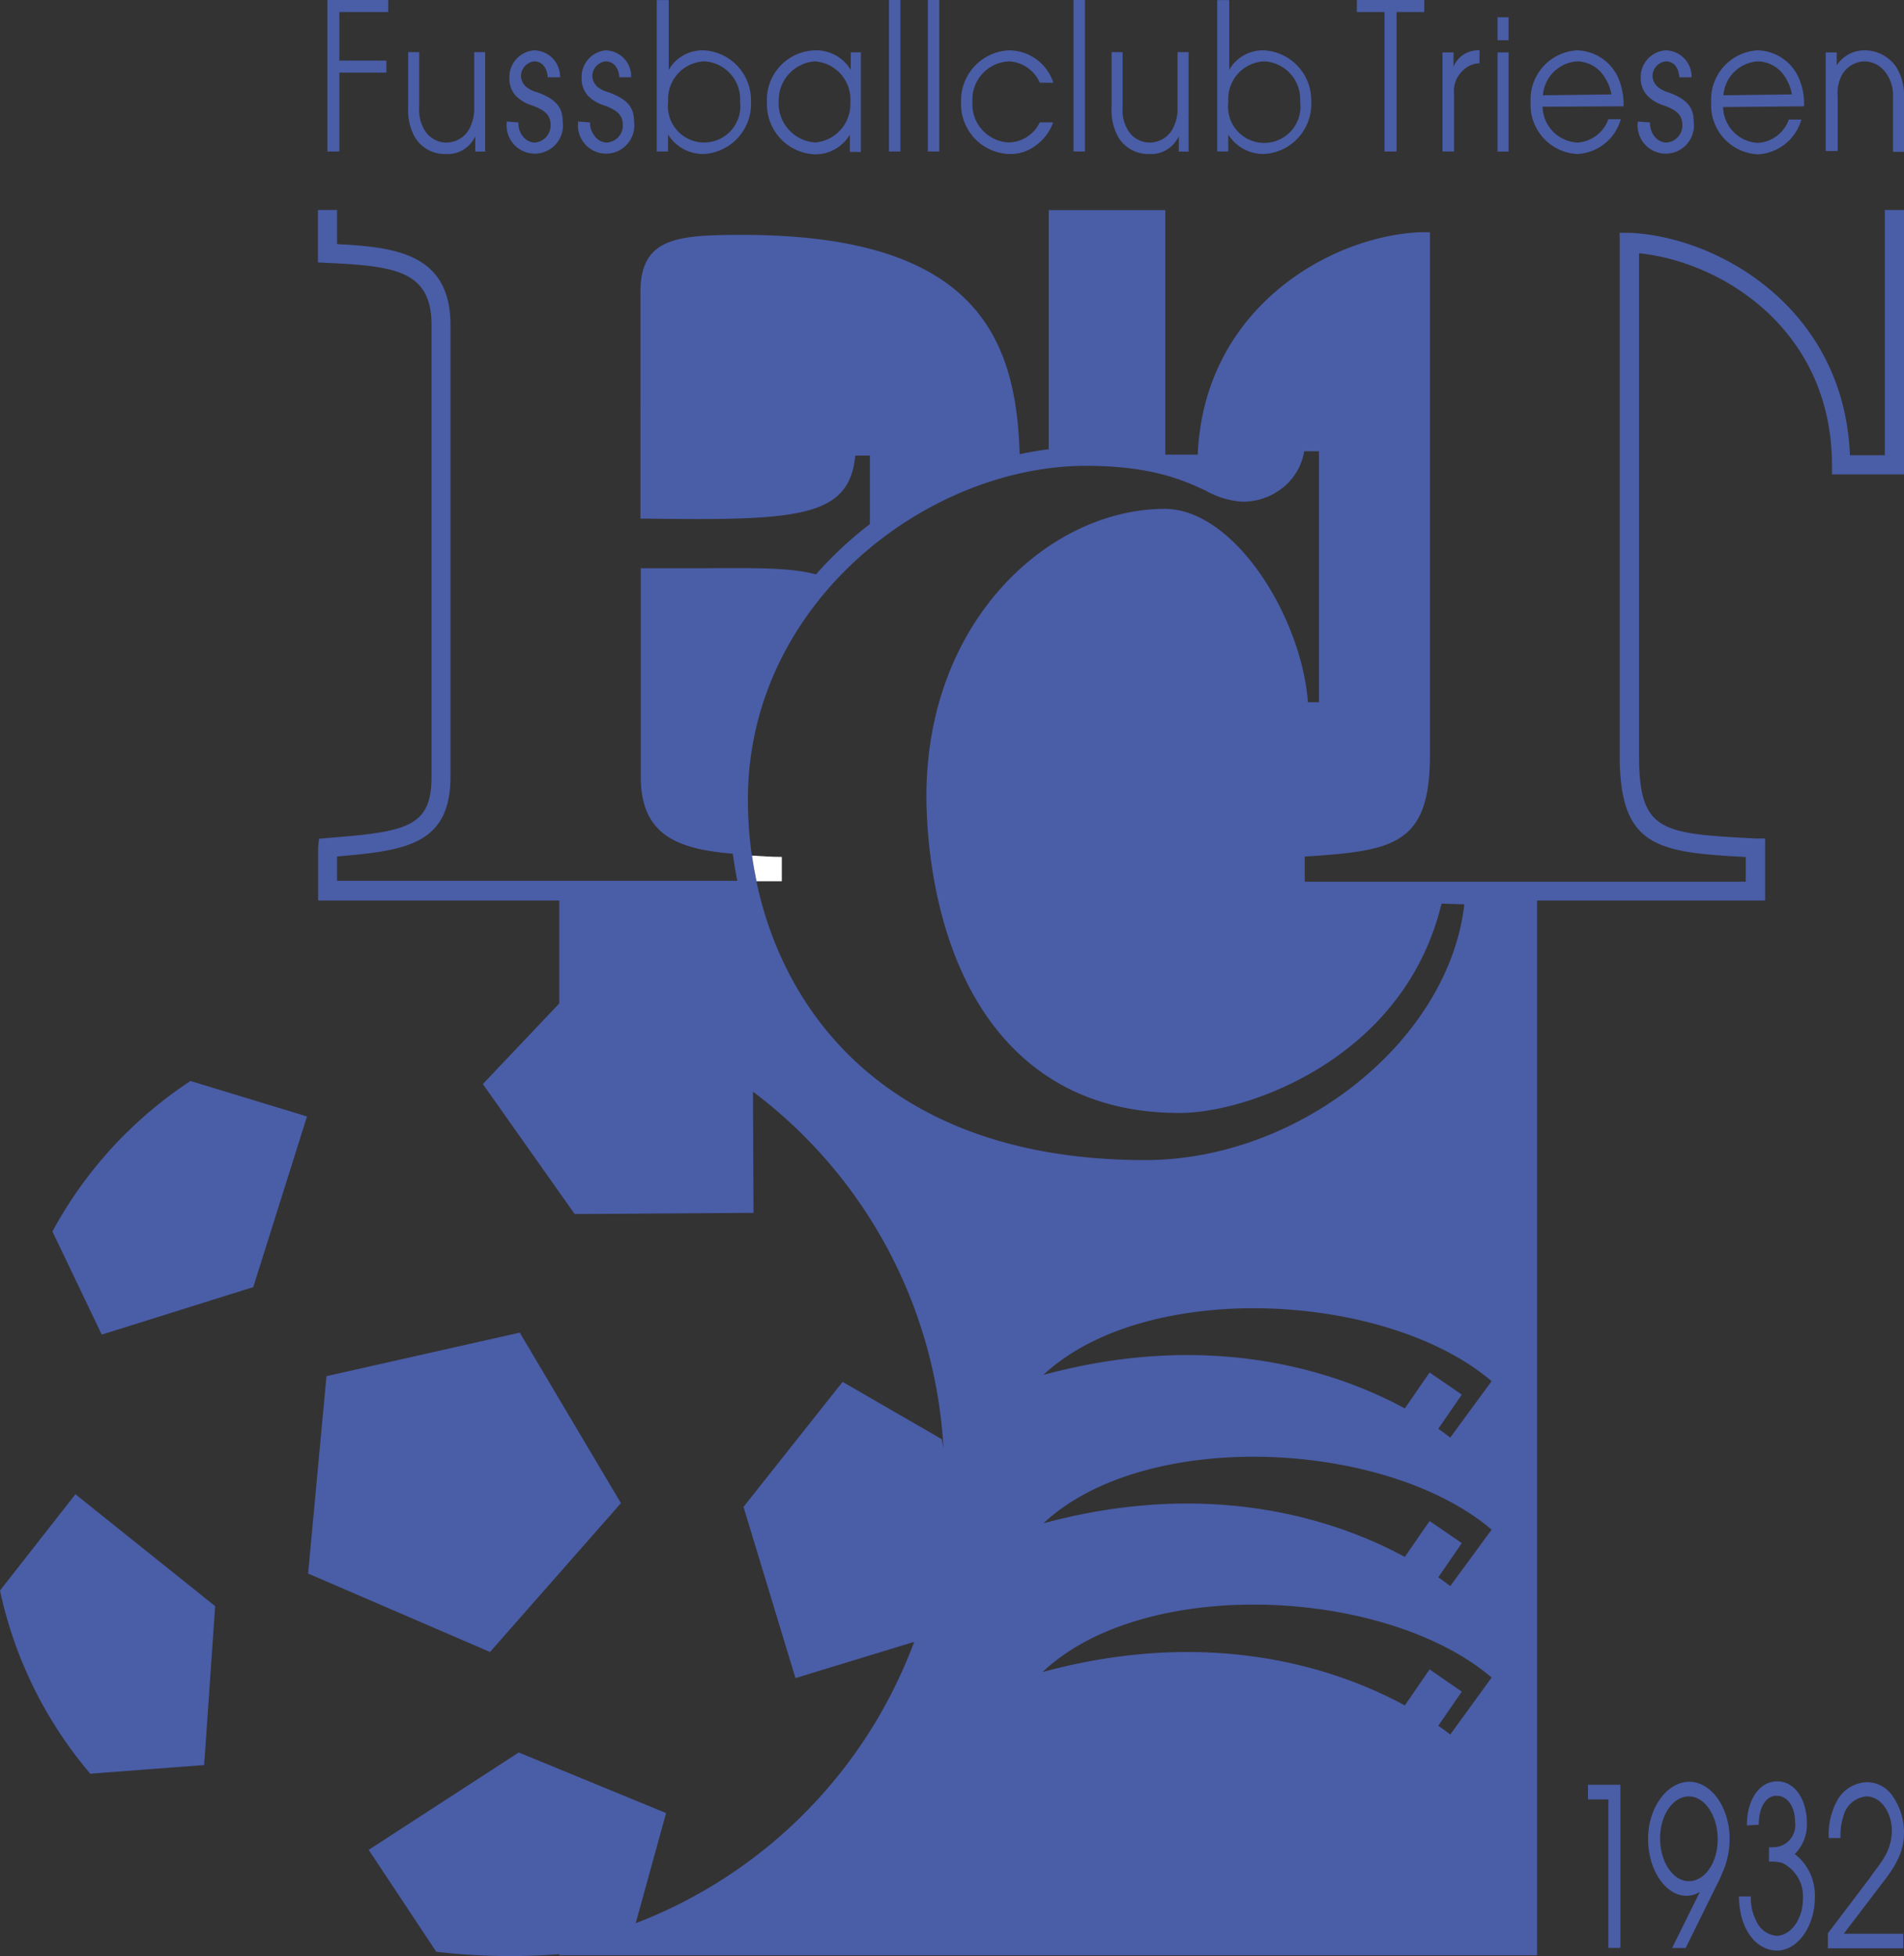 <svg xmlns="http://www.w3.org/2000/svg" viewBox="0 0 172.91 177.55"><rect x="0" y="0" width="172.91" height="177.55" fill="#333333" stroke="none"/><polygon points="29.73 0 35.26 0 35.26 1.09 30.82 1.09 30.82 5.5 35.09 5.5 35.09 6.59 30.82 6.59 30.82 13.75 29.73 13.75 29.73 0 29.73 0" style="fill:#4a5da7;fill-rule:evenodd"/><path d="M44.16,15.19h-1V13.8a2.75,2.75,0,0,1-2.71,1.61,3.16,3.16,0,0,1-2.77-1.52,5,5,0,0,1-.61-2.73v-5h1v5a3.55,3.55,0,0,0,.5,2.1,2.3,2.3,0,0,0,2,1.11,2.39,2.39,0,0,0,2-1.15,3.85,3.85,0,0,0,.49-2.06v-5h1v9Z" transform="translate(0 -1.43)" style="fill:#4a5da7;fill-rule:evenodd"/><path d="M47.08,12.54a1.9,1.9,0,0,0,.38,1.23,1.4,1.4,0,0,0,1.11.6A1.55,1.55,0,0,0,50,12.78c0-.84-.43-1.31-1.6-1.75a3.68,3.68,0,0,1-1.52-.86,2.29,2.29,0,0,1-.62-1.64A2.43,2.43,0,0,1,48.53,6a2.39,2.39,0,0,1,2.33,2.45H49.74C49.69,7.56,49.2,7,48.52,7a1.36,1.36,0,0,0-1.21,1.33,1.39,1.39,0,0,0,.49,1,2.92,2.92,0,0,0,1,.48c1.68.62,2.3,1.35,2.3,2.65a2.56,2.56,0,1,1-5.07,0Z" transform="translate(0 -1.43)" style="fill:#4a5da7;fill-rule:evenodd"/><path d="M53.58,12.54A1.9,1.9,0,0,0,54,13.77a1.4,1.4,0,0,0,1.11.6,1.55,1.55,0,0,0,1.45-1.59c0-.84-.43-1.31-1.6-1.75a3.61,3.61,0,0,1-1.52-.86,2.29,2.29,0,0,1-.62-1.64A2.42,2.42,0,0,1,55,6a2.37,2.37,0,0,1,2.32,2.45H56.24C56.19,7.56,55.7,7,55,7a1.36,1.36,0,0,0-1.21,1.33,1.39,1.39,0,0,0,.49,1,2.81,2.81,0,0,0,1,.48c1.68.62,2.3,1.35,2.3,2.65a2.56,2.56,0,1,1-5.07,0Z" transform="translate(0 -1.43)" style="fill:#4a5da7;fill-rule:evenodd"/><path d="M64,7a3.45,3.45,0,0,1,3.21,3.67,3.29,3.29,0,1,1-6.53,0A3.42,3.42,0,0,1,64,7Zm-4.33,8.18h1V13.64a3.76,3.76,0,0,0,3.25,1.77,4.55,4.55,0,0,0,4.28-4.77A4.53,4.53,0,0,0,63.91,6a3.53,3.53,0,0,0-3.18,1.77V1.44H59.64V15.19Z" transform="translate(0 -1.43)" style="fill:#4a5da7;fill-rule:evenodd"/><path d="M74,7a3.47,3.47,0,0,1,3.22,3.74,3.48,3.48,0,0,1-3.17,3.62,3.54,3.54,0,0,1-3.33-3.74A3.54,3.54,0,0,1,74,7Zm4.26-.82h-1V7.78A3.64,3.64,0,0,0,74,6a4.49,4.49,0,0,0-4.35,4.77,4.54,4.54,0,0,0,4.38,4.67,3.64,3.64,0,0,0,3.15-1.79v1.57h1v-9Z" transform="translate(0 -1.43)" style="fill:#4a5da7;fill-rule:evenodd"/><polygon points="80.73 0 81.77 0 81.77 13.75 80.73 13.75 80.73 0 80.73 0" style="fill:#4a5da7;fill-rule:evenodd"/><polygon points="84.26 0 85.3 0 85.3 13.75 84.26 13.75 84.26 0 84.26 0" style="fill:#4a5da7;fill-rule:evenodd"/><path d="M95.64,12.54A4.43,4.43,0,0,1,94,14.68a3.76,3.76,0,0,1-2.29.73,4.52,4.52,0,0,1-4.43-4.71A4.55,4.55,0,0,1,91.66,6a4.25,4.25,0,0,1,4,2.94H94.43A3.24,3.24,0,0,0,91.64,7a3.47,3.47,0,0,0-3.33,3.67,3.47,3.47,0,0,0,3.28,3.69,3.2,3.2,0,0,0,2.84-1.83Z" transform="translate(0 -1.43)" style="fill:#4a5da7;fill-rule:evenodd"/><polygon points="97.49 0 98.53 0 98.53 13.75 97.49 13.75 97.49 0 97.49 0" style="fill:#4a5da7;fill-rule:evenodd"/><path d="M108.05,15.19h-1V13.8a2.78,2.78,0,0,1-2.72,1.61,3.17,3.17,0,0,1-2.77-1.52,5,5,0,0,1-.61-2.73v-5h1v5a3.55,3.55,0,0,0,.49,2.1,2.31,2.31,0,0,0,2,1.11,2.39,2.39,0,0,0,2-1.15,3.85,3.85,0,0,0,.5-2.06v-5h1v9Z" transform="translate(0 -1.43)" style="fill:#4a5da7;fill-rule:evenodd"/><path d="M114.87,7a3.45,3.45,0,0,1,3.2,3.67,3.29,3.29,0,1,1-6.52,0A3.41,3.41,0,0,1,114.87,7Zm-4.33,8.18h1V13.64a3.77,3.77,0,0,0,3.25,1.77,4.55,4.55,0,0,0,4.29-4.77A4.54,4.54,0,0,0,114.81,6a3.51,3.51,0,0,0-3.18,1.77V1.44h-1.09V15.19Z" transform="translate(0 -1.43)" style="fill:#4a5da7;fill-rule:evenodd"/><polygon points="125.73 1.09 123.22 1.09 123.22 0 129.34 0 129.34 1.09 126.83 1.09 126.83 13.75 125.73 13.75 125.73 1.09 125.73 1.09" style="fill:#4a5da7;fill-rule:evenodd"/><path d="M131,6.19h1V7.48A2.41,2.41,0,0,1,134.36,6V7.18a2.12,2.12,0,0,0-1.47.62,2.5,2.5,0,0,0-.84,2.14v5.24H131v-9Z" transform="translate(0 -1.43)" style="fill:#4a5da7;fill-rule:evenodd"/><path d="M136,6.19h1v9h-1v-9ZM136,3h1V5.08h-1V3Z" transform="translate(0 -1.43)" style="fill:#4a5da7;fill-rule:evenodd"/><path d="M140.12,10.08A3.33,3.33,0,0,1,143.25,7a3,3,0,0,1,2.15,1,4.26,4.26,0,0,1,.94,2Zm7.32,1a6.09,6.09,0,0,0-.51-2.65A4.21,4.21,0,0,0,143.22,6,4.47,4.47,0,0,0,139,10.7a4.47,4.47,0,0,0,4.25,4.71,4.32,4.32,0,0,0,3.94-3.16h-1.13a3.19,3.19,0,0,1-2.81,2.12,3.33,3.33,0,0,1-3.16-3.25Z" transform="translate(0 -1.43)" style="fill:#4a5da7;fill-rule:evenodd"/><path d="M149.84,12.54a2,2,0,0,0,.38,1.23,1.41,1.41,0,0,0,1.11.6,1.55,1.55,0,0,0,1.45-1.59c0-.84-.43-1.31-1.6-1.75a3.68,3.68,0,0,1-1.52-.86A2.29,2.29,0,0,1,149,8.53,2.43,2.43,0,0,1,151.29,6a2.39,2.39,0,0,1,2.33,2.45H152.5C152.45,7.56,152,7,151.28,7a1.36,1.36,0,0,0-1.21,1.33,1.39,1.39,0,0,0,.49,1,2.92,2.92,0,0,0,.95.48c1.68.62,2.3,1.35,2.3,2.65a2.56,2.56,0,1,1-5.07,0Z" transform="translate(0 -1.43)" style="fill:#4a5da7;fill-rule:evenodd"/><path d="M156.51,10.08A3.34,3.34,0,0,1,159.65,7a3,3,0,0,1,2.15,1,4.25,4.25,0,0,1,.93,2Zm7.32,1a5.81,5.81,0,0,0-.51-2.65A4.18,4.18,0,0,0,159.61,6a4.47,4.47,0,0,0-4.21,4.73,4.46,4.46,0,0,0,4.25,4.71,4.34,4.34,0,0,0,3.94-3.16h-1.14a3.18,3.18,0,0,1-2.8,2.12,3.33,3.33,0,0,1-3.17-3.25Z" transform="translate(0 -1.43)" style="fill:#4a5da7;fill-rule:evenodd"/><path d="M165.8,6.19h1V7.36A3,3,0,0,1,169.33,6a3.48,3.48,0,0,1,2.84,1.46,4.84,4.84,0,0,1,.74,2.81v4.94h-1V10.24A3.42,3.42,0,0,0,171.23,8a2.41,2.41,0,0,0-1.89-1,2.45,2.45,0,0,0-2.05,1.2,3.51,3.51,0,0,0-.4,2v4.94H165.8v-9Z" transform="translate(0 -1.43)" style="fill:#4a5da7;fill-rule:evenodd"/><polygon points="146.06 163.33 144.21 163.33 144.21 162 147.15 162 147.15 176.81 146.06 176.81 146.06 163.33 146.06 163.33" style="fill:#4a5da7;fill-rule:evenodd"/><path d="M153.37,164.49c1.45,0,2.62,1.76,2.62,3.89s-1.17,3.8-2.62,3.8-2.61-1.76-2.61-3.89,1.18-3.8,2.61-3.8Zm-.29,13.76,2.7-5.47a18.81,18.81,0,0,0,.83-1.82,7.43,7.43,0,0,0,.46-2.65c0-2.82-1.67-5.15-3.66-5.15s-3.74,2.31-3.74,5.18,1.61,5.17,3.48,5.17a2.31,2.31,0,0,0,1.22-.35l-2.52,5.09Z" transform="translate(0 -1.43)" style="fill:#4a5da7;fill-rule:evenodd"/><path d="M158.64,167.12c0-2.36,1.15-4,2.76-4s2.69,1.67,2.69,3.8a3.77,3.77,0,0,1-1.1,2.8,4.72,4.72,0,0,1,1.82,4c0,2.56-1.57,4.76-3.41,4.76-2,0-3.46-2.05-3.48-4.91H159a4.47,4.47,0,0,0,.47,2.17,2.23,2.23,0,0,0,1.86,1.4c1.3,0,2.4-1.53,2.4-3.35a3.38,3.38,0,0,0-1.84-3.25,3.82,3.82,0,0,0-1.24-.13v-1.31a2.56,2.56,0,0,0,.37,0,2,2,0,0,0,2-2.27c0-1.4-.69-2.4-1.68-2.4s-1.62,1.07-1.62,2.63Z" transform="translate(0 -1.43)" style="fill:#4a5da7;fill-rule:evenodd"/><path d="M166,176.91l3.79-5c.71-1,1-1.33,1.28-1.82a4.8,4.8,0,0,0,.74-2.44c0-1.71-1-3.16-2.31-3.16a2.36,2.36,0,0,0-2.09,1.78,5.54,5.54,0,0,0-.26,2h-1.07a6.4,6.4,0,0,1,.68-3.25,3.2,3.2,0,0,1,2.77-1.82,2.81,2.81,0,0,1,2.38,1.31,5.73,5.73,0,0,1,1,3.22c0,1.56-.5,2.76-2,4.67l-3.47,4.55h5.4v1.33H166v-1.33Z" transform="translate(0 -1.43)" style="fill:#4a5da7;fill-rule:evenodd"/><path d="M93.08,140.72c16.68-5.1,28.77-.58,34.66,2.71l2.22-3.22,2.07,1.42-2.14,3.11a20.84,20.84,0,0,1,1.91,1.4l4.36-5.94c-10-9-34.36-10-43.08.52Zm0,13.48c16.68-5.1,28.77-.59,34.66,2.71l2.22-3.23,2.07,1.43-2.14,3.1a21.86,21.86,0,0,1,1.91,1.41l4.36-6c-10-9-34.36-10-43.08.53Zm0-26.95c16.68-5.11,28.77-.59,34.66,2.7l2.22-3.22,2.07,1.42-2.14,3.11a20.84,20.84,0,0,1,1.91,1.4l4.36-5.94c-10-9-34.36-10-43.08.53Z" transform="translate(0 -1.43)" style="fill:none;stroke:#4a5da7;stroke-miterlimit:2.613;stroke-width:1.037px"/><polygon points="56.39 136.44 47.2 120.96 29.65 124.91 27.98 142.83 44.5 149.95 56.39 136.44 56.39 136.44" style="fill:#4a5da7;fill-rule:evenodd"/><path d="M0,145.8a37.87,37.87,0,0,0,8.2,16.63l10.34-.79,1-14.42L6.85,137.06,0,145.8Z" transform="translate(0 -1.43)" style="fill:#4a5da7;fill-rule:evenodd"/><path d="M4.76,113.21l4.48,9.36L23,118.26l4.88-15.49L17.3,99.55A37.94,37.94,0,0,0,4.76,113.21Z" transform="translate(0 -1.43)" style="fill:#4a5da7;fill-rule:evenodd"/><path d="M171.17,20.49V42.75H168c-.53-13.28-11.86-19.82-20-20.19l-.91,0V70c0,8.33,3.4,8.79,11.45,9.22v2.24H118.49V79.18c8-.52,11.37-1,11.37-9.21V22.51l-.91,0c-8.2.37-19.62,6.91-20.18,20.19h-2.94V20.5H95.24V42.21q-1.32.16-2.64.45c-.31-10.46-3.87-19.91-25.16-19.91-5.93,0-9.28.24-9.28,5.19V48.51H59c13.48.17,18.15-.11,18.67-5.73H79V49a34.12,34.12,0,0,0-4.9,4.57c-2.15-.61-5.38-.6-10.33-.56l-5.58,0V71.92c0,5.23,3.19,6.58,8.36,7,.11.82.24,1.64.41,2.46H30.61V79.17c6.22-.52,10.3-1.08,10.3-7.24v-41c0-6.54-5.12-7.07-10.3-7.34v-3.1H28.87v4.76l1,.05c5.95.29,9.32.7,9.32,5.63v41c0,4.58-2.26,5-9.42,5.56l-.8.07-.08.81v4.8H50.79v9.34l-6.94,7.32,8.34,11.8,16.24-.11-.05-11a43.48,43.48,0,0,1,17.3,32.38c-.09-.54-.16-.84-.16-.84l-9-5.2-9,11.35,4.72,15.54,10.78-3.29A43.68,43.68,0,0,1,57.73,176L60.49,166,47.11,160.5l-13.63,8.84,6.14,9.25a58.26,58.26,0,0,0,11.17.22v.1h88.8V83.17H160.3V77.54l-.82,0c-8.59-.45-10.63-.56-10.63-7.53V24.42c7.55.77,17.49,6.94,17.52,19.2v.87h6.54v-24ZM67.92,74C67.92,56.28,84,43.81,98.5,43.71c6.08,0,8.92,1.29,11,2.26a7.82,7.82,0,0,0,3.32,1A5.82,5.82,0,0,0,117,45.25a5.39,5.39,0,0,0,1.44-2.86h1.34V65.17h-1c-.62-7.9-6.75-17.55-13-17.55-10.38,0-21.61,10-21.65,26,0,3.54.54,15.67,8,23.07,3.89,3.87,9,5.81,15.15,5.76s20.26-5,23.63-19l2.07.07c-1.4,12.3-14.94,23.26-29.09,23.21C77.32,106.68,67.92,89.07,67.92,74Zm63.88,85.6a21.86,21.86,0,0,0-1.91-1.41l2.14-3.1L130,153.68l-2.22,3.23c-5.89-3.3-18-7.81-34.66-2.71,8.72-10.57,33-9.51,43.08-.53l-4.36,6Zm0-13.48a20.84,20.84,0,0,0-1.91-1.4l2.14-3.11L130,140.21l-2.22,3.22c-5.89-3.29-18-7.81-34.66-2.71,8.72-10.57,33-9.51,43.08-.52l-4.36,5.94Zm0-13.48a20.84,20.84,0,0,0-1.91-1.4l2.14-3.11L130,126.73,127.74,130c-5.89-3.29-18-7.81-34.66-2.7,8.72-10.58,33-9.52,43.08-.53l-4.36,5.94Z" transform="translate(0 -1.43)" style="fill:#4a5da7;fill-rule:evenodd"/><path d="M68.71,81.42H71V79.21c-1,0-1.85-.07-2.71-.12.11.78.25,1.56.41,2.33Z" transform="translate(0 -1.43)" style="fill:#fff;fill-rule:evenodd"/></svg>